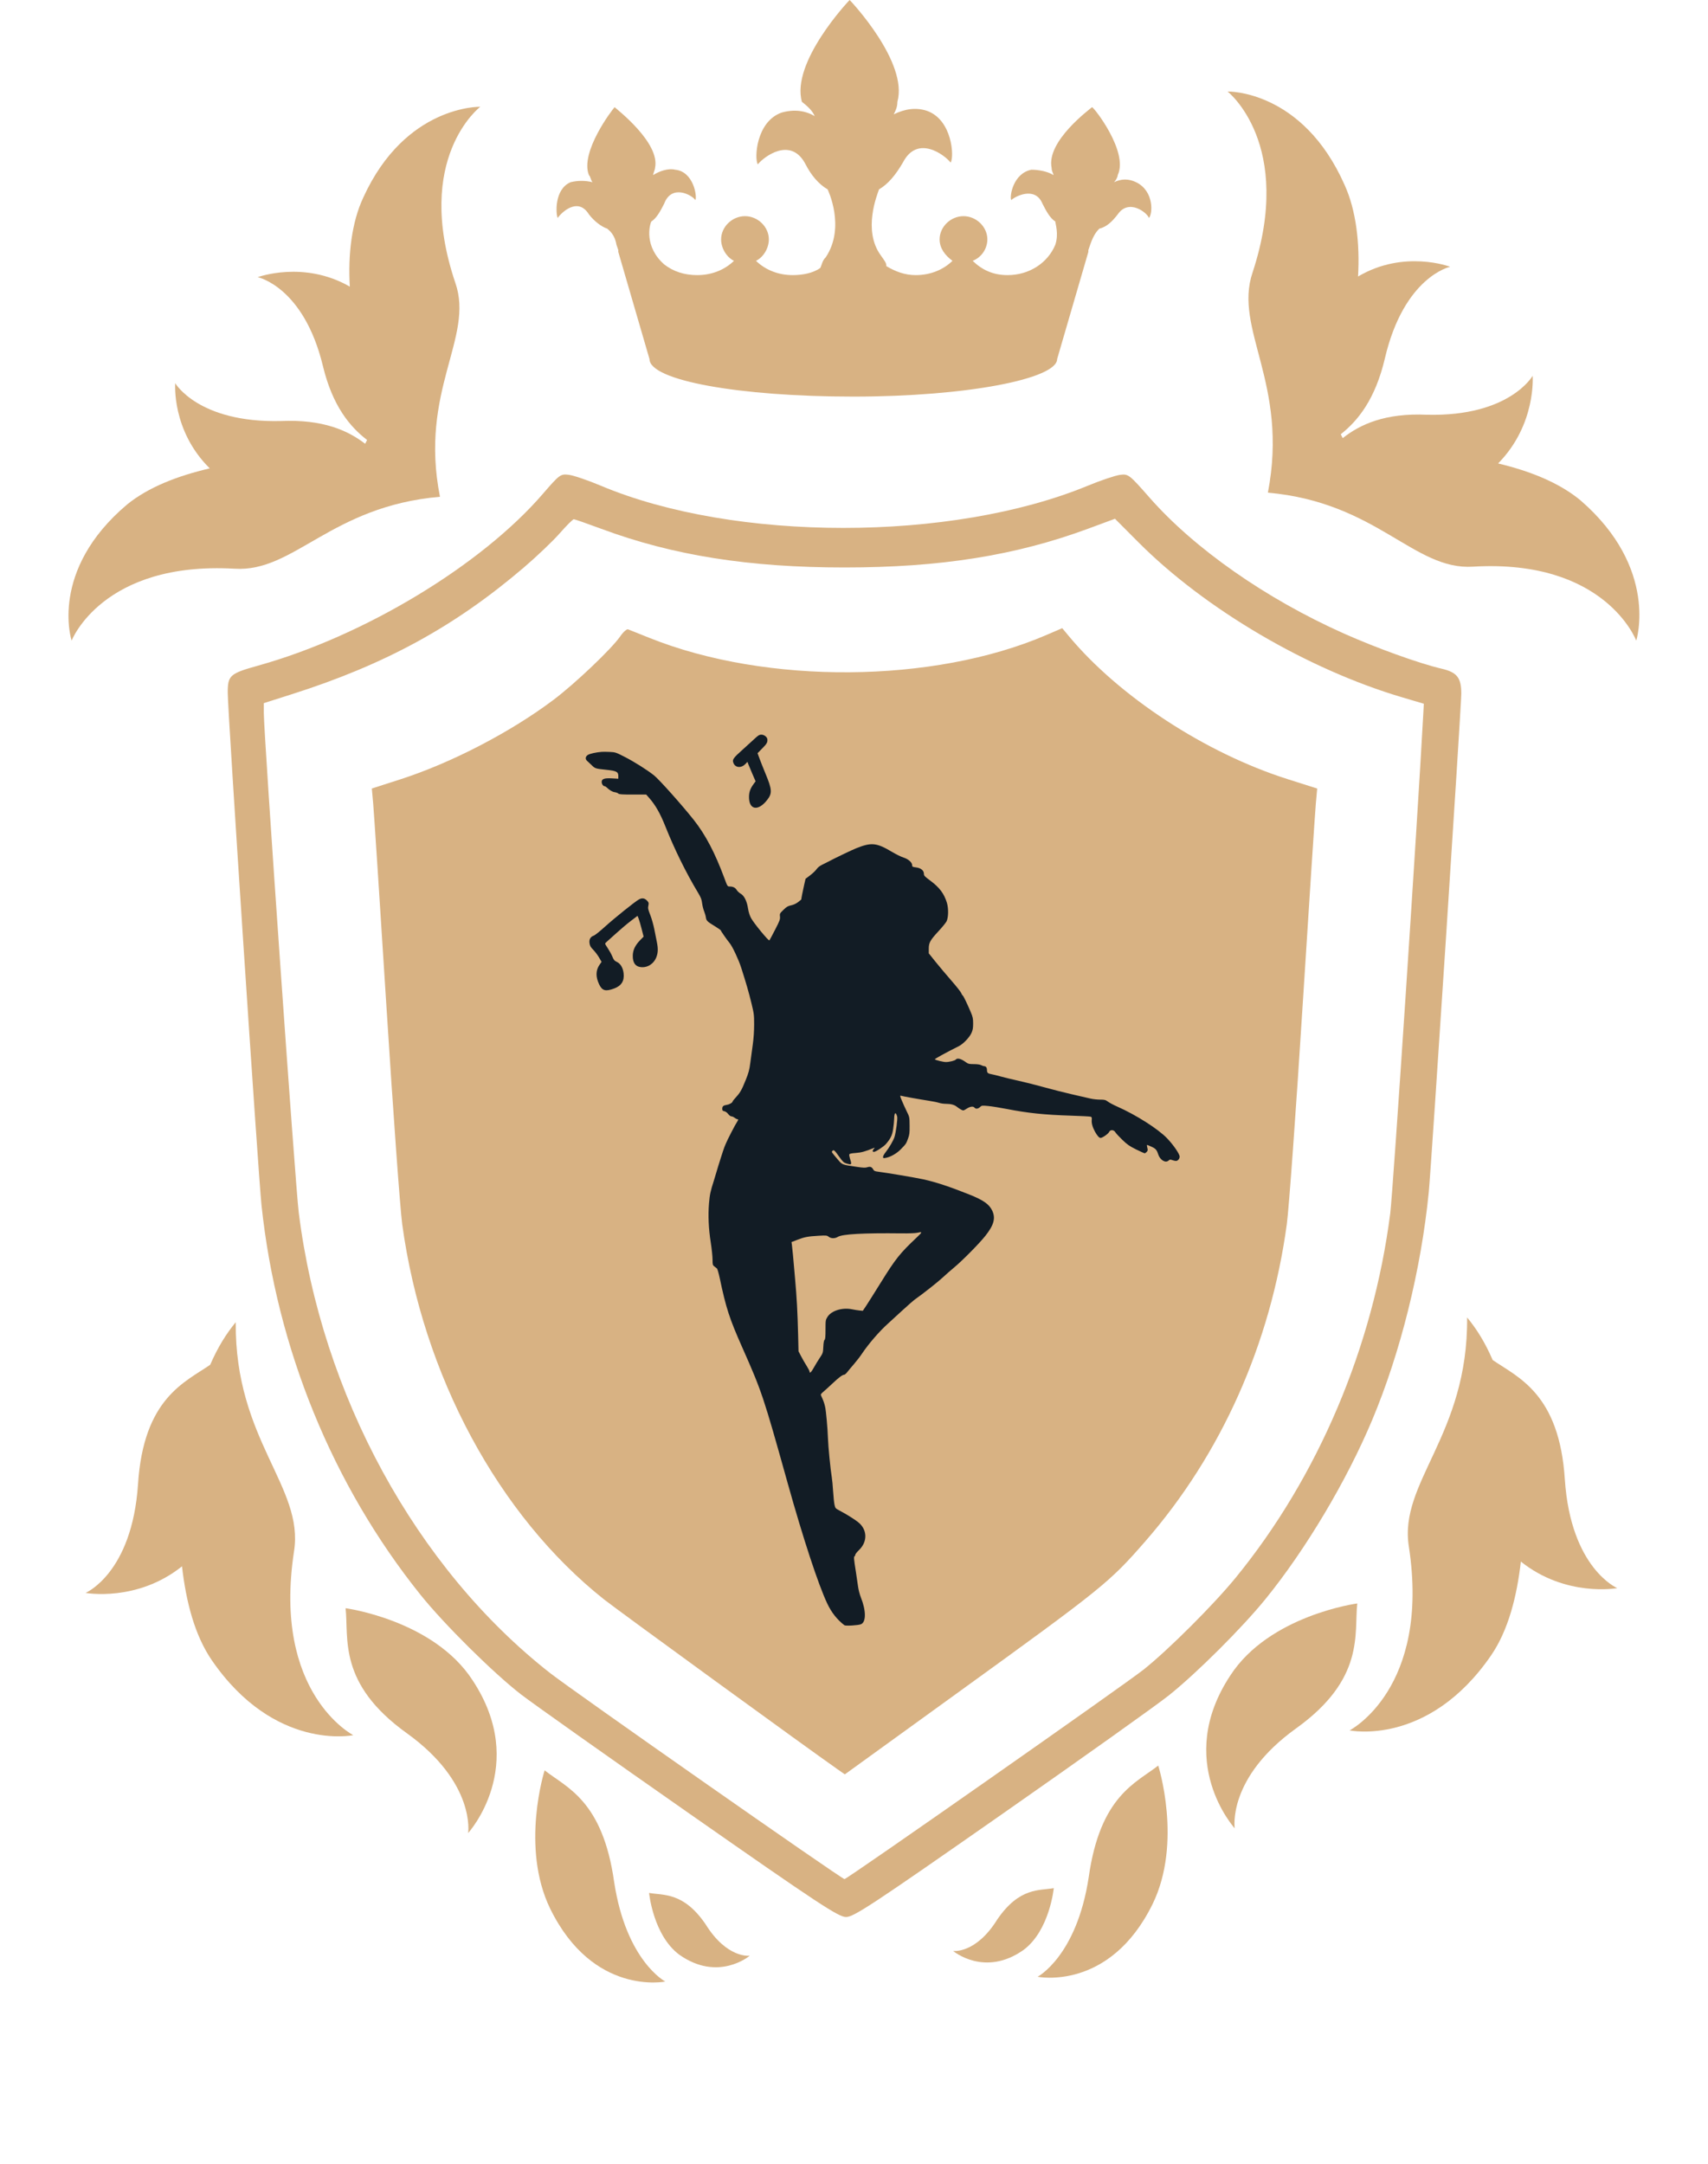 <?xml version="1.0" encoding="UTF-8"?> <svg xmlns="http://www.w3.org/2000/svg" width="90" height="114" viewBox="0 0 90 114" fill="none"> <path fill-rule="evenodd" clip-rule="evenodd" d="M28.601 26.023C25.352 29.789 19.19 33.507 13.621 35.063C12.108 35.485 12 35.58 12 36.494C12 37.48 13.606 61.854 13.779 63.492C14.574 71.026 17.52 78.245 22.158 84.024C23.407 85.58 25.987 88.136 27.458 89.275C28.05 89.733 32.042 92.558 36.328 95.553C43.12 100.299 44.179 100.998 44.58 101C44.983 101.002 45.981 100.344 52.752 95.614C56.994 92.65 60.978 89.814 61.605 89.311C63.076 88.132 65.455 85.759 66.683 84.247C68.803 81.637 70.953 78.031 72.299 74.828C73.795 71.268 74.883 66.891 75.287 62.804C75.415 61.514 77 37.214 77 36.547C77 35.703 76.776 35.42 75.957 35.229C74.779 34.954 72.528 34.143 70.8 33.371C66.701 31.541 62.928 28.901 60.568 26.211C59.503 24.998 59.455 24.961 59.017 25.018C58.768 25.051 58.001 25.309 57.313 25.593C50.133 28.554 38.706 28.554 31.667 25.593C30.99 25.308 30.23 25.048 29.978 25.016C29.537 24.96 29.488 24.996 28.601 26.023ZM31.695 27.865C35.45 29.262 39.46 29.898 44.5 29.898C49.556 29.898 53.514 29.268 57.336 27.855L58.752 27.331L59.989 28.572C63.493 32.087 68.899 35.264 73.891 36.741L75.026 37.077L74.993 37.687C74.686 43.358 73.399 62.818 73.256 63.929C72.352 70.973 69.45 77.813 65.112 83.122C63.95 84.544 61.59 86.901 60.275 87.952C59.3 88.731 44.636 99.002 44.499 99.002C44.354 99.002 30.18 89.083 28.979 88.141C21.926 82.613 16.939 73.473 15.742 63.883C15.559 62.417 13.901 38.715 13.901 37.563V37.046L15.389 36.572C20.306 35.006 23.978 32.999 27.612 29.891C28.289 29.312 29.136 28.505 29.494 28.097C29.851 27.69 30.185 27.357 30.235 27.357C30.286 27.357 30.943 27.586 31.695 27.865ZM32.677 33.533C32.23 34.182 30.303 36.016 29.172 36.867C26.91 38.572 23.772 40.2 21.086 41.063L19.593 41.543L19.666 42.358C19.706 42.807 20.022 47.647 20.368 53.114C20.714 58.581 21.085 63.701 21.193 64.492C22.275 72.438 26.262 79.851 31.829 84.267C32.53 84.823 42.437 92.028 44.128 93.212L44.517 93.484L50.4 89.23C58.127 83.643 58.455 83.378 60.35 81.205C64.356 76.612 66.949 70.801 67.807 64.492C67.915 63.701 68.286 58.581 68.631 53.114C68.977 47.647 69.293 42.807 69.334 42.359L69.407 41.545L67.85 41.05C63.522 39.677 58.965 36.697 56.316 33.509L55.973 33.096L55.115 33.465C49.173 36.014 40.391 36.077 34.237 33.614C33.679 33.391 33.166 33.186 33.096 33.158C33.027 33.131 32.838 33.299 32.677 33.533Z" fill="#D8B283"></path> <path fill-rule="evenodd" clip-rule="evenodd" d="M39.726 38.954C39.58 39.09 39.298 39.348 39.098 39.526C38.677 39.901 38.596 40.007 38.627 40.137C38.7 40.446 39.038 40.503 39.282 40.247L39.386 40.138L39.429 40.257C39.453 40.322 39.55 40.553 39.644 40.77L39.815 41.164L39.726 41.284C39.535 41.541 39.469 41.721 39.468 41.991C39.465 42.675 39.95 42.755 40.424 42.147C40.699 41.794 40.687 41.601 40.33 40.743C40.221 40.48 40.084 40.135 40.025 39.975L39.918 39.683L40.172 39.424C40.41 39.181 40.447 39.117 40.436 38.952C40.429 38.834 40.265 38.706 40.121 38.706C40.01 38.706 39.95 38.743 39.726 38.954ZM31.705 39.612C31.406 39.636 31.088 39.706 30.98 39.772C30.843 39.856 30.826 39.994 30.941 40.092C30.983 40.127 31.086 40.224 31.169 40.306C31.355 40.491 31.372 40.497 31.931 40.555C32.482 40.612 32.581 40.662 32.581 40.881V41.028L32.257 41.01C31.849 40.986 31.705 41.035 31.705 41.197C31.705 41.306 31.784 41.422 31.859 41.422C31.881 41.422 31.925 41.446 31.957 41.477C32.126 41.637 32.257 41.715 32.392 41.737C32.475 41.75 32.562 41.784 32.585 41.812C32.617 41.851 32.779 41.862 33.339 41.862H34.051L34.201 42.033C34.537 42.413 34.788 42.853 35.065 43.55C35.541 44.745 36.152 45.986 36.77 47.013C36.931 47.28 36.971 47.381 36.996 47.583C37.013 47.718 37.061 47.91 37.102 48.01C37.142 48.11 37.185 48.258 37.196 48.339C37.219 48.509 37.268 48.556 37.69 48.812C37.852 48.911 37.985 49.006 37.985 49.024C37.985 49.056 38.293 49.499 38.452 49.694C38.6 49.877 38.92 50.559 39.055 50.981C39.324 51.821 39.447 52.248 39.59 52.832C39.729 53.399 39.738 53.467 39.738 53.978C39.738 54.319 39.712 54.709 39.667 55.027C39.628 55.304 39.569 55.737 39.537 55.989C39.487 56.374 39.449 56.517 39.292 56.906C39.066 57.465 39.004 57.569 38.696 57.906C38.647 57.96 38.606 58.013 38.606 58.025C38.606 58.088 38.45 58.184 38.312 58.207C38.112 58.239 38.058 58.284 38.058 58.418C38.058 58.507 38.076 58.528 38.167 58.546C38.231 58.559 38.314 58.619 38.37 58.692C38.422 58.762 38.496 58.816 38.538 58.816C38.579 58.816 38.655 58.849 38.706 58.889C38.757 58.93 38.821 58.963 38.848 58.963C38.912 58.963 38.911 59.001 38.848 59.092C38.748 59.236 38.316 60.071 38.237 60.275C38.219 60.32 38.189 60.395 38.169 60.44C38.126 60.543 37.829 61.474 37.746 61.77C37.712 61.891 37.652 62.09 37.613 62.211C37.437 62.756 37.399 62.934 37.36 63.401C37.307 64.041 37.338 64.739 37.454 65.477C37.504 65.799 37.546 66.196 37.546 66.358C37.547 66.628 37.555 66.657 37.638 66.72C37.688 66.758 37.751 66.807 37.778 66.83C37.804 66.853 37.872 67.086 37.927 67.348C38.256 68.912 38.435 69.463 39.1 70.963C40.15 73.332 40.215 73.527 41.509 78.155C42.322 81.063 43.117 83.481 43.59 84.483C43.814 84.956 44.101 85.32 44.492 85.626C44.551 85.673 45.216 85.635 45.363 85.576C45.643 85.465 45.643 84.866 45.364 84.166C45.3 84.007 45.234 83.75 45.212 83.579C45.191 83.411 45.14 83.068 45.1 82.816C44.993 82.144 44.982 82.022 45.029 81.993C45.051 81.979 45.069 81.942 45.069 81.911C45.069 81.879 45.157 81.769 45.265 81.665C45.729 81.216 45.704 80.575 45.208 80.188C44.999 80.026 44.602 79.779 44.241 79.588C44.024 79.473 44.013 79.461 43.973 79.28C43.95 79.176 43.917 78.856 43.899 78.568C43.882 78.281 43.851 77.95 43.83 77.834C43.764 77.453 43.641 76.208 43.627 75.77C43.61 75.258 43.528 74.346 43.48 74.127C43.433 73.918 43.386 73.787 43.27 73.54C43.235 73.467 43.249 73.442 43.392 73.32C43.481 73.245 43.702 73.044 43.882 72.874C44.221 72.557 44.39 72.432 44.485 72.429C44.515 72.428 44.589 72.364 44.649 72.285C44.71 72.207 44.868 72.018 45 71.866C45.133 71.713 45.322 71.468 45.419 71.321C45.763 70.806 46.342 70.136 46.781 69.744C46.856 69.678 47.177 69.384 47.493 69.091C47.81 68.799 48.14 68.51 48.227 68.449C48.633 68.164 49.421 67.543 49.669 67.311C49.82 67.169 50.092 66.931 50.273 66.781C50.703 66.425 51.593 65.525 51.916 65.119C52.37 64.549 52.471 64.185 52.286 63.788C52.127 63.446 51.821 63.231 51.069 62.931C50.024 62.515 49.3 62.276 48.65 62.134C48.24 62.044 46.675 61.78 46.27 61.732C46.101 61.712 46.055 61.691 46.015 61.617C45.943 61.481 45.854 61.447 45.703 61.497C45.601 61.531 45.491 61.527 45.167 61.48C44.37 61.364 44.382 61.368 44.157 61.102C43.795 60.677 43.806 60.694 43.868 60.632C43.937 60.562 43.971 60.594 44.246 60.979C44.412 61.211 44.465 61.259 44.6 61.299C44.88 61.384 44.894 61.367 44.791 61.053C44.759 60.953 44.742 60.849 44.752 60.82C44.767 60.783 44.867 60.761 45.094 60.745C45.386 60.724 45.585 60.669 46.037 60.485C46.107 60.456 46.108 60.458 46.046 60.528C45.963 60.623 45.965 60.688 46.05 60.688C46.143 60.688 46.564 60.413 46.685 60.272C46.928 59.99 47.014 59.811 47.063 59.483C47.09 59.308 47.113 59.074 47.115 58.963C47.12 58.709 47.156 58.605 47.212 58.675C47.234 58.702 47.262 58.774 47.275 58.834C47.302 58.962 47.214 59.634 47.137 59.892C47.079 60.084 46.856 60.468 46.657 60.718C46.587 60.805 46.53 60.911 46.53 60.952C46.53 61.018 46.546 61.025 46.662 61.006C46.911 60.965 47.247 60.776 47.464 60.553C47.744 60.266 47.746 60.263 47.846 59.99C47.923 59.783 47.934 59.693 47.93 59.302C47.926 58.853 47.926 58.852 47.777 58.55C47.695 58.383 47.579 58.127 47.518 57.979C47.425 57.752 47.417 57.714 47.471 57.73C47.568 57.76 48.471 57.922 48.922 57.991C49.143 58.024 49.394 58.075 49.48 58.104C49.566 58.132 49.73 58.156 49.845 58.156C50.109 58.156 50.297 58.208 50.427 58.317C50.483 58.364 50.581 58.429 50.646 58.462C50.76 58.522 50.767 58.52 50.936 58.413C51.125 58.292 51.279 58.272 51.35 58.357C51.416 58.438 51.534 58.425 51.64 58.326C51.73 58.242 51.745 58.24 52.074 58.271C52.262 58.288 52.705 58.36 53.06 58.429C54.161 58.644 55.041 58.736 56.426 58.779C56.958 58.796 57.427 58.82 57.467 58.833C57.529 58.853 57.539 58.882 57.527 59.006C57.511 59.179 57.569 59.388 57.698 59.623C57.815 59.836 57.921 59.954 57.993 59.953C58.09 59.952 58.397 59.738 58.441 59.641C58.502 59.507 58.689 59.514 58.771 59.653C58.804 59.71 58.971 59.89 59.141 60.054C59.399 60.303 59.518 60.386 59.863 60.557C60.09 60.669 60.295 60.761 60.317 60.761C60.34 60.761 60.389 60.727 60.426 60.686C60.483 60.622 60.488 60.59 60.455 60.466C60.434 60.386 60.428 60.321 60.443 60.321C60.458 60.321 60.563 60.363 60.677 60.416C60.895 60.516 60.955 60.584 61.026 60.808C61.123 61.116 61.413 61.293 61.577 61.144C61.64 61.087 61.667 61.084 61.77 61.121C61.836 61.145 61.923 61.165 61.964 61.165C62.063 61.165 62.159 61.053 62.159 60.937C62.159 60.799 61.835 60.325 61.5 59.975C61.029 59.482 59.859 58.737 58.873 58.302C58.683 58.218 58.462 58.102 58.382 58.042C58.253 57.947 58.208 57.935 57.969 57.935C57.821 57.935 57.599 57.911 57.474 57.882C57.349 57.853 56.91 57.752 56.499 57.658C56.087 57.564 55.43 57.397 55.038 57.288C54.647 57.178 54.03 57.022 53.669 56.942C53.307 56.861 52.872 56.756 52.701 56.708C52.531 56.66 52.325 56.609 52.245 56.596C52.054 56.564 52.007 56.52 52.007 56.379C52.007 56.252 51.953 56.174 51.863 56.174C51.832 56.174 51.76 56.149 51.702 56.119C51.636 56.084 51.494 56.064 51.315 56.064C51.071 56.064 51.015 56.051 50.908 55.972C50.647 55.78 50.447 55.725 50.366 55.823C50.318 55.881 50.025 55.954 49.841 55.954C49.708 55.954 49.302 55.855 49.26 55.812C49.238 55.791 49.832 55.464 50.529 55.115C50.757 55.001 51.085 54.657 51.191 54.421C51.259 54.267 51.277 54.164 51.277 53.924C51.277 53.662 51.26 53.581 51.154 53.328C50.959 52.868 50.769 52.474 50.729 52.449C50.708 52.436 50.67 52.373 50.643 52.309C50.616 52.245 50.384 51.953 50.128 51.66C49.872 51.367 49.5 50.925 49.301 50.678L48.94 50.227V49.988C48.94 49.667 49.009 49.542 49.452 49.062C49.652 48.846 49.843 48.612 49.877 48.541C49.978 48.332 49.986 47.862 49.895 47.562C49.744 47.073 49.503 46.754 49.008 46.388C48.726 46.18 48.684 46.136 48.684 46.04C48.684 45.864 48.524 45.731 48.273 45.7C48.08 45.675 48.064 45.666 48.064 45.581C48.064 45.437 47.859 45.258 47.606 45.18C47.486 45.143 47.212 45.007 46.996 44.879C46.192 44.399 45.918 44.371 45.122 44.689C44.892 44.78 43.961 45.227 43.627 45.406C43.567 45.438 43.427 45.508 43.317 45.562C43.191 45.624 43.082 45.711 43.025 45.796C42.974 45.871 42.824 46.015 42.69 46.116L42.447 46.3L42.373 46.622C42.312 46.885 42.221 47.347 42.221 47.39C42.221 47.395 42.146 47.458 42.054 47.528C41.948 47.609 41.813 47.672 41.685 47.698C41.517 47.733 41.448 47.774 41.282 47.936C41.088 48.124 41.082 48.137 41.099 48.29C41.114 48.433 41.088 48.505 40.843 48.981C40.693 49.274 40.557 49.527 40.541 49.545C40.501 49.588 39.719 48.637 39.577 48.372C39.501 48.23 39.446 48.057 39.417 47.868C39.358 47.48 39.214 47.188 39.032 47.087C38.955 47.044 38.861 46.957 38.822 46.894C38.745 46.766 38.627 46.706 38.449 46.706C38.334 46.705 38.33 46.7 38.173 46.274C37.674 44.929 37.176 43.981 36.558 43.199C35.939 42.417 34.727 41.059 34.458 40.847C34.086 40.554 33.422 40.135 32.919 39.878C32.457 39.641 32.423 39.629 32.134 39.616C31.968 39.608 31.775 39.607 31.705 39.612ZM33.666 47.388C33.468 47.496 32.379 48.37 31.894 48.809C31.623 49.055 31.352 49.273 31.292 49.293C31.113 49.353 31.033 49.493 31.064 49.696C31.084 49.832 31.123 49.901 31.26 50.041C31.354 50.136 31.491 50.319 31.565 50.445L31.699 50.676L31.592 50.829C31.388 51.122 31.382 51.469 31.574 51.868C31.733 52.198 31.906 52.246 32.351 52.084C32.744 51.941 32.907 51.683 32.86 51.278C32.826 50.99 32.7 50.774 32.512 50.684C32.377 50.619 32.339 50.575 32.27 50.404C32.225 50.292 32.12 50.101 32.038 49.978C31.955 49.856 31.887 49.74 31.887 49.72C31.887 49.7 31.934 49.645 31.992 49.599C32.049 49.552 32.275 49.35 32.492 49.151C32.71 48.952 33.047 48.668 33.241 48.52L33.594 48.252L33.653 48.401C33.685 48.484 33.756 48.73 33.812 48.949L33.913 49.347L33.725 49.54C33.463 49.811 33.346 50.061 33.343 50.355C33.34 50.723 33.479 50.921 33.762 50.953C34.122 50.994 34.454 50.78 34.59 50.418C34.676 50.191 34.682 49.97 34.61 49.623C34.581 49.482 34.522 49.185 34.479 48.963C34.436 48.741 34.343 48.411 34.273 48.229C34.138 47.882 34.134 47.86 34.172 47.671C34.192 47.571 34.178 47.535 34.085 47.441C33.961 47.316 33.829 47.3 33.666 47.388ZM48.31 65.192C47.413 66.038 47.196 66.311 46.403 67.588C46.084 68.102 45.742 68.644 45.644 68.792L45.464 69.061L45.294 69.045C45.201 69.036 45.026 69.008 44.905 68.983C44.388 68.875 43.812 69.05 43.605 69.378C43.502 69.542 43.499 69.557 43.499 70.048C43.499 70.43 43.487 70.56 43.449 70.592C43.416 70.62 43.393 70.744 43.383 70.959C43.368 71.273 43.362 71.291 43.199 71.536C43.106 71.675 42.967 71.903 42.89 72.042C42.752 72.294 42.659 72.383 42.659 72.266C42.659 72.232 42.589 72.095 42.503 71.96C42.417 71.825 42.286 71.598 42.212 71.454L42.076 71.193L42.055 70.316C42.025 69.115 41.985 68.377 41.896 67.385C41.855 66.921 41.804 66.351 41.784 66.119C41.763 65.887 41.737 65.639 41.726 65.568L41.706 65.44L42.015 65.32C42.398 65.172 42.559 65.141 43.123 65.108C43.542 65.084 43.573 65.087 43.666 65.16C43.79 65.258 43.991 65.261 44.145 65.167C44.387 65.018 45.49 64.957 47.507 64.981C47.863 64.986 48.229 64.972 48.319 64.952C48.618 64.886 48.617 64.901 48.31 65.192Z" fill="#121C25"></path> <path d="M42.932 6.118C42.449 5.836 41.868 5.741 41.191 5.93C39.836 6.4 39.739 8.377 39.933 8.659C40.223 8.283 41.674 7.153 42.449 8.659C42.739 9.224 43.126 9.694 43.609 9.977C43.609 9.977 44.577 11.953 43.513 13.553C43.319 13.742 43.319 13.93 43.222 14.118C42.836 14.4 42.255 14.495 41.771 14.495C40.997 14.495 40.32 14.212 39.836 13.742C40.223 13.553 40.513 13.083 40.513 12.612C40.513 11.953 39.933 11.389 39.256 11.389C38.578 11.389 37.998 11.953 37.998 12.612C37.998 13.083 38.288 13.553 38.675 13.742C38.191 14.212 37.514 14.495 36.74 14.495C36.063 14.495 35.482 14.306 34.998 13.93C33.934 12.989 34.224 11.859 34.321 11.671C34.611 11.483 34.805 11.106 34.998 10.73C35.385 9.694 36.45 10.259 36.643 10.542C36.74 10.353 36.547 9.036 35.579 8.942C35.192 8.847 34.708 9.036 34.418 9.224C34.418 9.13 34.515 8.942 34.515 8.847C34.805 7.53 32.483 5.741 32.386 5.647C32.289 5.741 30.548 8 31.032 9.224C31.128 9.318 31.128 9.506 31.225 9.6C30.838 9.506 30.451 9.506 30.064 9.6C29.193 9.977 29.29 11.294 29.387 11.483C29.58 11.2 30.451 10.353 31.032 11.294C31.322 11.671 31.709 11.953 31.999 12.047C32.096 12.142 32.386 12.33 32.483 12.895L32.58 13.177V13.271L34.224 18.918C34.224 20.048 38.965 20.895 44.964 20.895C50.963 20.895 55.704 19.954 55.704 18.918L57.349 13.271C57.349 13.271 57.349 13.271 57.349 13.177L57.445 12.895C57.639 12.33 57.832 12.142 57.929 12.047C58.316 11.953 58.606 11.671 58.897 11.294C59.477 10.447 60.445 11.2 60.541 11.483C60.735 11.294 60.832 10.071 59.864 9.6C59.477 9.412 59.09 9.412 58.703 9.6C58.8 9.506 58.897 9.318 58.897 9.224C59.477 8 57.639 5.647 57.542 5.647C57.445 5.741 55.123 7.436 55.413 8.847C55.413 9.036 55.51 9.13 55.51 9.224C55.22 9.036 54.736 8.942 54.349 8.942C53.382 9.13 53.188 10.353 53.285 10.542C53.478 10.353 54.543 9.789 54.93 10.73C55.123 11.106 55.317 11.483 55.607 11.671C55.607 11.765 55.8 12.33 55.607 12.895C55.22 13.836 54.252 14.495 53.091 14.495C52.317 14.495 51.737 14.212 51.253 13.742C51.737 13.553 52.027 13.083 52.027 12.612C52.027 11.953 51.447 11.389 50.769 11.389C50.092 11.389 49.511 11.953 49.511 12.612C49.511 13.083 49.802 13.459 50.189 13.742C49.705 14.212 49.028 14.495 48.254 14.495C47.673 14.495 47.189 14.306 46.706 14.024C46.706 13.836 46.609 13.742 46.415 13.459C45.448 12.142 46.222 10.259 46.319 9.977C46.802 9.694 47.189 9.224 47.576 8.565C48.35 7.059 49.802 8.189 50.092 8.565C50.286 8.283 50.189 6.306 48.834 5.836C48.254 5.647 47.673 5.741 47.093 6.024C47.189 5.836 47.286 5.647 47.286 5.365C47.867 3.294 44.867 0.094 44.771 6.10352e-05C44.674 0.094 41.674 3.294 42.255 5.365C42.739 5.741 42.836 5.93 42.932 6.118Z" fill="#D8B283"></path> <path d="M35.055 104.399C35.055 104.399 31.255 105.179 28.992 100.562C27.411 97.314 28.698 93.272 28.698 93.272C29.853 94.185 31.755 94.845 32.362 99.158C32.997 103.321 35.055 104.399 35.055 104.399Z" fill="#D8B283"></path> <path d="M24.668 96.576C24.668 96.576 27.885 93.044 24.903 88.528C22.842 85.349 18.21 84.73 18.21 84.73C18.385 86.319 17.791 88.699 21.434 91.314C25.077 93.929 24.668 96.576 24.668 96.576Z" fill="#D8B283"></path> <path d="M35.783 102.977C34.416 101.948 34.202 99.73 34.202 99.73C34.954 99.868 36.002 99.672 37.169 101.365C38.308 103.208 39.506 103.039 39.506 103.039C39.506 103.039 37.847 104.446 35.783 102.977Z" fill="#D8B283"></path> <path d="M12.422 69.662C11.921 70.27 11.482 70.968 11.076 71.904C9.739 72.826 7.561 73.67 7.272 78.207C6.955 82.895 4.509 83.923 4.509 83.923C4.509 83.923 7.219 84.421 9.59 82.523C9.799 84.351 10.247 86.145 11.168 87.482C14.485 92.293 18.614 91.418 18.614 91.418C18.614 91.418 14.348 89.233 15.492 81.741C16.039 78.341 12.368 75.877 12.422 69.662Z" fill="#D8B283"></path> <path d="M54.674 104.148C54.674 104.148 58.474 104.927 60.737 100.31C62.318 97.063 61.031 93.02 61.031 93.02C59.876 93.933 57.974 94.594 57.367 98.907C56.732 103.069 54.674 104.148 54.674 104.148Z" fill="#D8B283"></path> <path d="M65.061 96.325C65.061 96.325 61.845 92.793 64.827 88.277C66.887 85.097 71.519 84.479 71.519 84.479C71.345 86.067 71.938 88.448 68.295 91.062C64.652 93.677 65.061 96.325 65.061 96.325Z" fill="#D8B283"></path> <path d="M53.946 102.725C55.312 101.696 55.527 99.478 55.527 99.478C54.775 99.616 53.727 99.42 52.56 101.113C51.421 102.956 50.223 102.787 50.223 102.787C50.223 102.787 51.882 104.194 53.946 102.725Z" fill="#D8B283"></path> <path d="M77.307 69.411C77.808 70.019 78.248 70.716 78.653 71.653C79.99 72.574 82.168 73.419 82.457 77.956C82.774 82.643 85.22 83.672 85.22 83.672C85.22 83.672 82.51 84.17 80.139 82.272C79.93 84.1 79.482 85.894 78.561 87.23C75.244 92.041 71.115 91.166 71.115 91.166C71.115 91.166 75.382 88.982 74.238 81.49C73.69 78.089 77.361 75.625 77.307 69.411Z" fill="#D8B283"></path> <path d="M66 14.363C64.989 17.338 67.921 20.211 66.809 25.956C72.571 26.469 74.492 30.06 77.626 29.855C84.601 29.444 86.219 33.753 86.219 33.753C86.219 33.753 87.432 29.957 83.287 26.366C82.175 25.443 80.659 24.828 78.94 24.417C80.962 22.365 80.76 19.8 80.76 19.8C80.76 19.8 79.546 21.955 75.199 21.852C72.975 21.75 71.661 22.365 70.751 23.084L70.65 22.878C71.56 22.16 72.47 21.032 72.975 18.877C73.986 14.568 76.412 14.055 76.412 14.055C76.412 14.055 73.986 13.132 71.56 14.568C71.661 12.824 71.459 11.08 70.852 9.746C68.628 4.719 64.686 4.822 64.686 4.822C64.686 4.822 68.224 7.592 66 14.363Z" fill="#D8B283"></path> <path d="M23.993 14.902C25.004 17.794 22.072 20.587 23.184 26.173C17.422 26.671 15.501 30.162 12.367 29.963C5.392 29.564 3.774 33.753 3.774 33.753C3.774 33.753 2.561 30.063 6.706 26.572C7.818 25.674 9.334 25.076 11.053 24.677C9.031 22.682 9.233 20.188 9.233 20.188C9.233 20.188 10.446 22.283 14.793 22.183C17.017 22.083 18.332 22.682 19.241 23.38L19.343 23.18C18.433 22.482 17.523 21.385 17.017 19.291C16.006 15.101 13.58 14.603 13.58 14.603C13.58 14.603 16.006 13.705 18.433 15.101C18.332 13.406 18.534 11.71 19.14 10.413C21.364 5.526 25.307 5.626 25.307 5.626C25.307 5.626 21.769 8.319 23.993 14.902Z" fill="#D8B283"></path> </svg> 